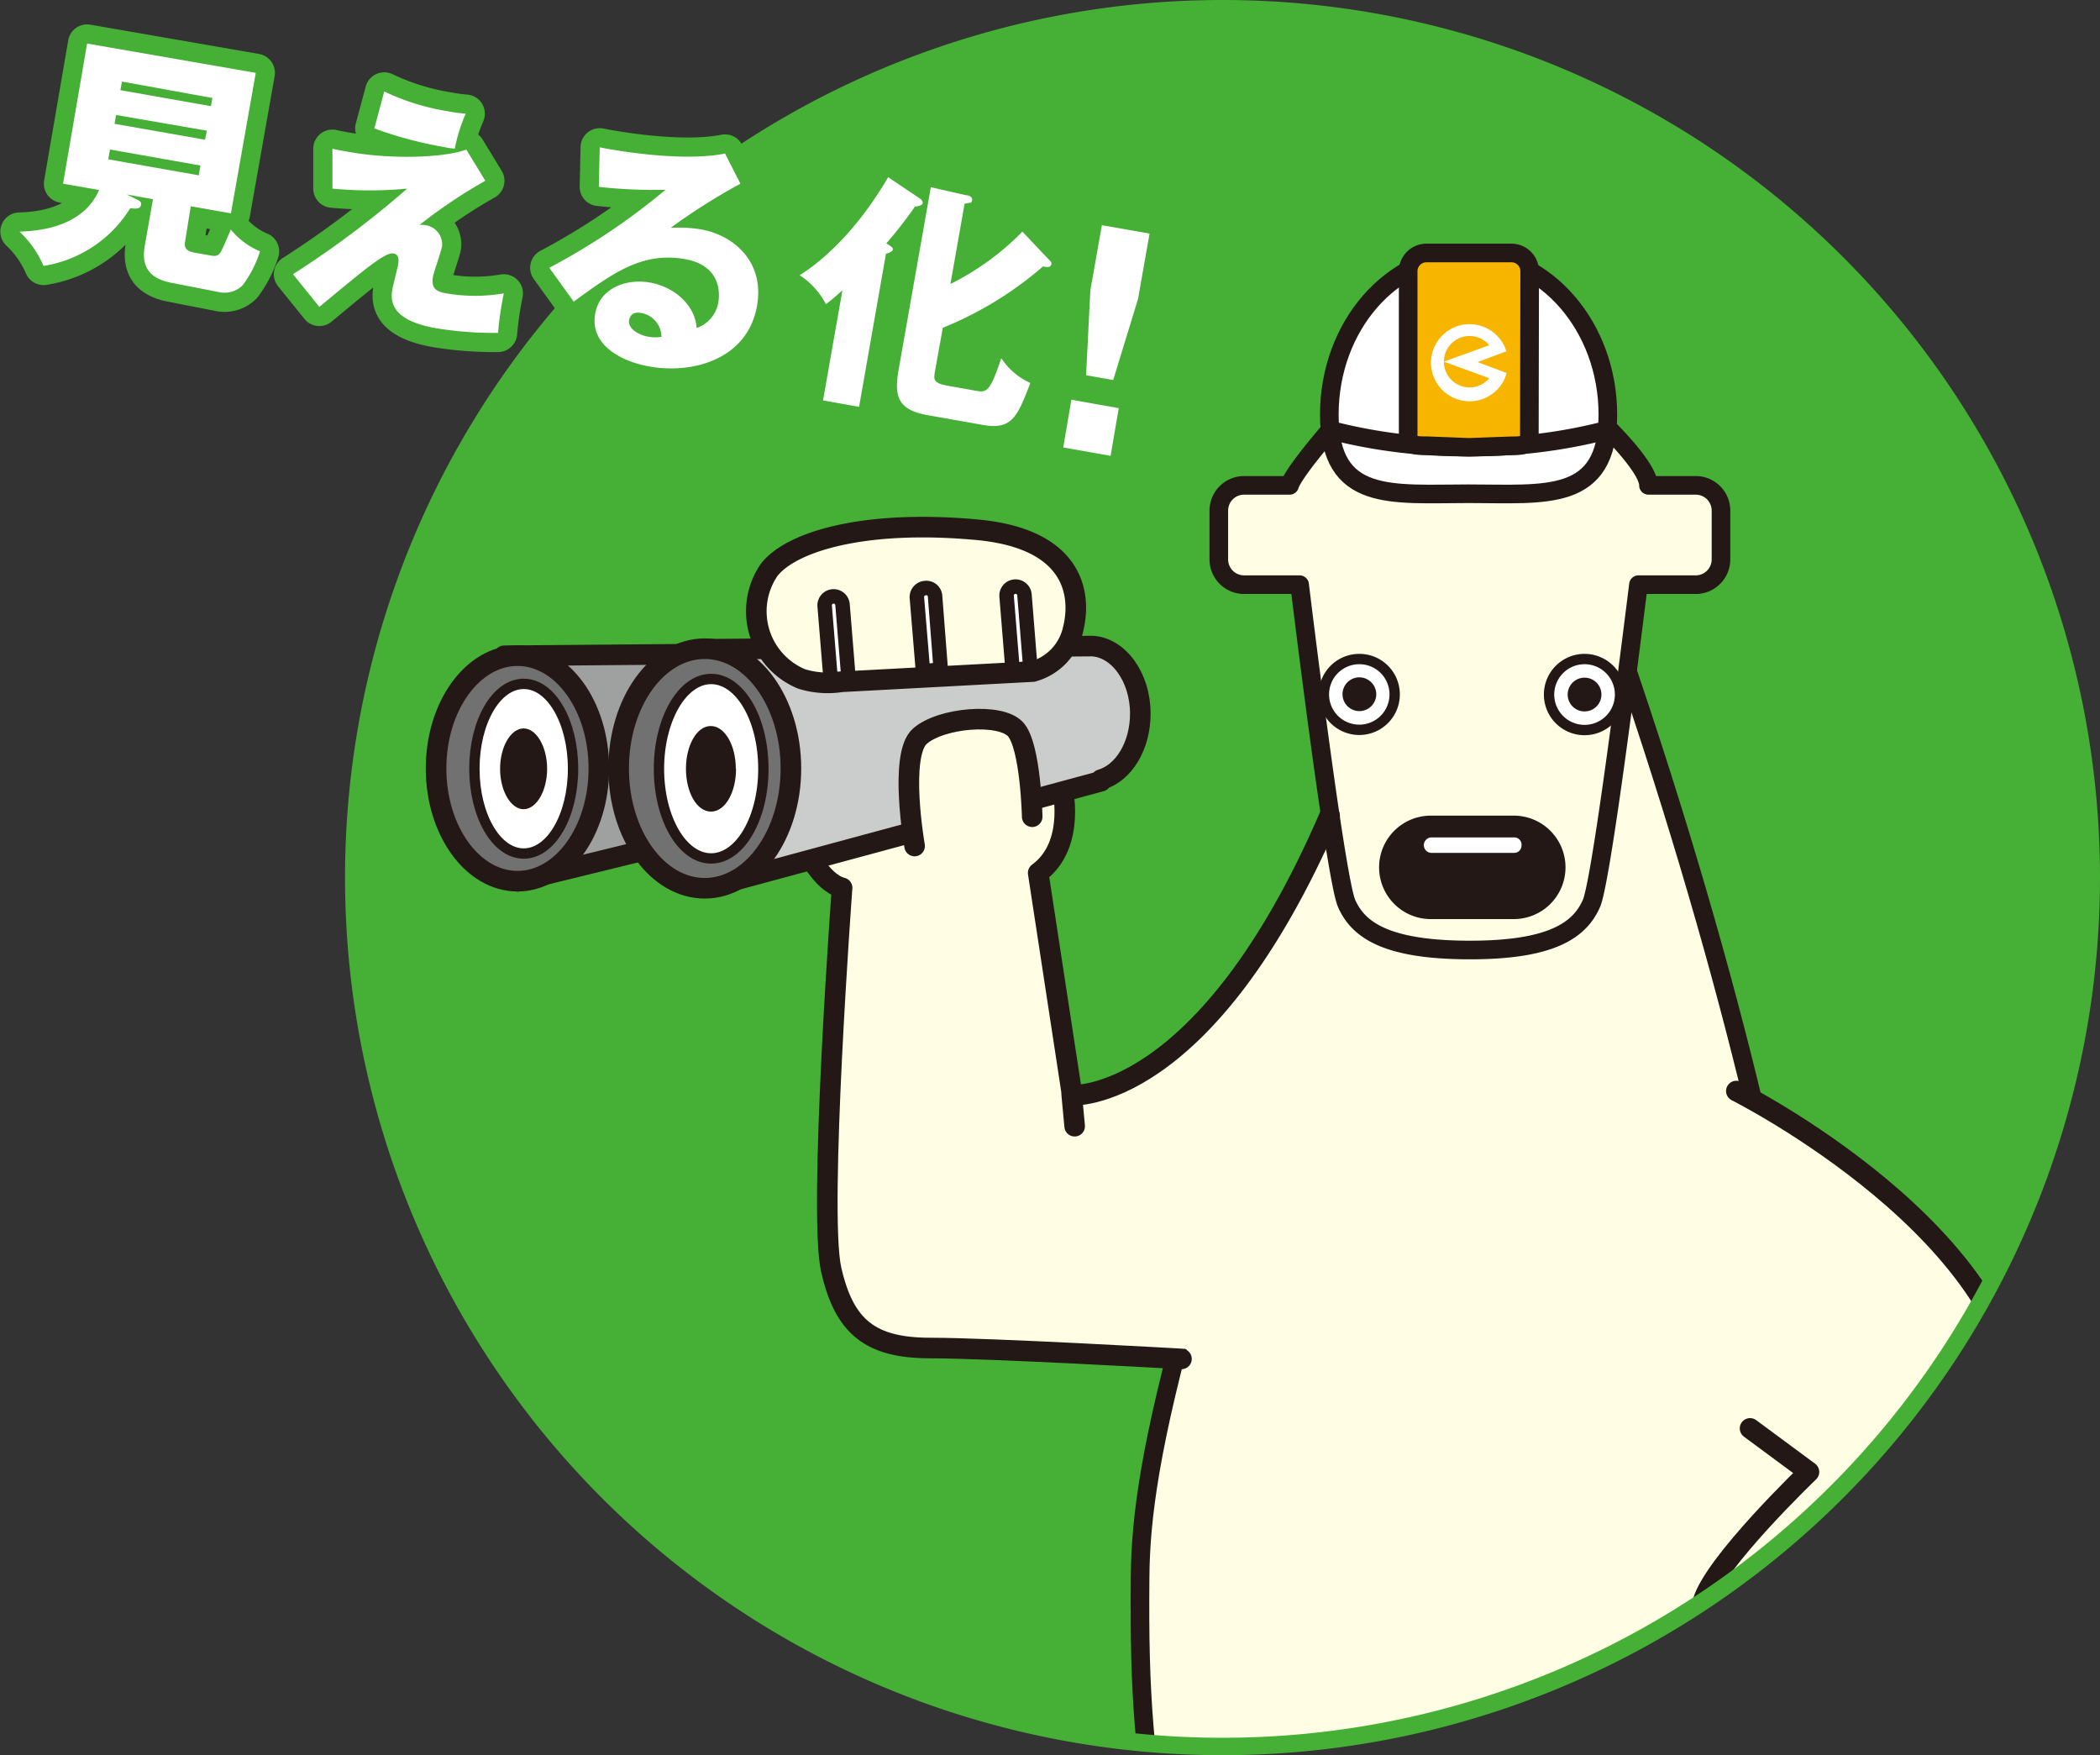 <svg xmlns="http://www.w3.org/2000/svg" xmlns:xlink="http://www.w3.org/1999/xlink" width="192.87" height="161.16" viewBox="0 0 192.87 161.16"><rect x="0" y="0" width="192.87" height="161.16" fill="#333333" stroke="none"/><defs><style>.a,.b{fill:#45b035;}.a,.q,.r{stroke:#45b035;}.a,.q{stroke-width:1.6px;}.c{clip-path:url(#a);}.d{fill:#9fa0a0;}.d,.e,.g,.j,.l,.m,.n,.o,.p{stroke:#231815;}.d,.e,.g,.j,.l,.m,.n,.o,.p,.r{stroke-linecap:round;stroke-linejoin:round;}.d,.e,.n,.p{stroke-width:1.89px;}.e{fill:#727171;}.f,.n{fill:#fffde3;}.g,.j,.m,.q,.r{fill:none;}.g{stroke-width:1.71px;}.h,.l,.o{fill:#fff;}.i{fill:#f8b500;}.j,.l{stroke-width:0.95px;}.k{fill:#231815;}.m{stroke-width:0.66px;}.o{stroke-width:1.33px;}.p{fill:#cbcccc;}.r{stroke-width:3.52px;}</style><clipPath id="a"><path class="a" d="M192.07,80.58A79.79,79.79,0,1,1,112.28.8,79.78,79.78,0,0,1,192.07,80.58Z"/></clipPath></defs><title>booklet48_eco_photo4</title><path class="b" d="M192.07,80.58A79.79,79.79,0,1,1,112.28.8,79.78,79.78,0,0,1,192.07,80.58Z"/><g class="c"><path class="d" d="M86.12,66.13c0-3.35-2-6.07-4.41-6.21H81.5l-35.2.3,1.25,20.71,35-8.58V72.2C84.57,71.59,86.12,69.1,86.12,66.13Z"/><path class="e" d="M55,70.57c0,5.71-3.34,10.35-7.47,10.35s-7.48-4.64-7.48-10.35,3.35-10.36,7.48-10.36S55,64.85,55,70.57Z"/><path class="f" d="M145.43,50.12l-8.86-.57v-.21l-2.27.1-2.26-.1v.21l-1.38.57c-24.57,68.05-26.83,98-26.83,98l2.64,20.4c3.47,34.3,8.27,46.82,8.27,46.82l17.3,2.8v.74l2.26-.37,2.27.37v-.74l17.3-2.8s5.91-12.62,9.38-46.92L168.12,151S170,117.84,145.43,50.12"/><path class="g" d="M145.43,50.12l-8.86-.57v-.21l-2.27.1-2.26-.1v.21l.6.34c-24.56,68.05-27.84,84.14-27.93,94.94-.1,11.16.35,15.61,2.24,28.92,4.32,30.3,7.79,41.57,7.79,41.57l17.3,2.8v.74l2.26-.37,2.27.37v-.74l17.3-2.8s5.91-12.62,9.38-46.92L168.12,151S170,117.84,145.43,50.12Z"/><path class="f" d="M123.26,75.42a69,69,0,0,0-4.48,9c-1.72,4.42-11.57,36.39-11.43,37.25a2.92,2.92,0,0,0,2.31,2.5c1.65.4,15.65-46.36,15.58-46.55S123.26,75.42,123.26,75.42Z"/><path class="f" d="M155.73,44.57H151.4c0-1.87-4.83-6.34-4.83-6.34L135,34.14v-.06l-.08,0-.07,0v.06l-11.58,4.09s-4.39,4.92-4.83,6.34h-4.18a2.32,2.32,0,0,0-2.32,2.33v4.47a2.32,2.32,0,0,0,2.32,2.32h5.1c1.3,10.63,3.51,27.46,4.32,29.28,1.09,2.47,3.7,4.24,11.17,4.27H135c7.47,0,10.07-1.8,11.16-4.27.81-1.82,3-18.65,4.32-29.28h5.26a2.32,2.32,0,0,0,2.32-2.32V46.9a2.32,2.32,0,0,0-2.32-2.33"/><path class="g" d="M155.73,44.57H151.4c0-1.87-4.83-6.34-4.83-6.34L135,34.14v-.06l-.08,0-.07,0v.06l-11.58,4.09s-4.39,4.92-4.83,6.34h-4.18a2.32,2.32,0,0,0-2.32,2.33v4.47a2.32,2.32,0,0,0,2.32,2.32h5.1c1.3,10.63,3.51,27.46,4.32,29.28,1.09,2.47,3.7,4.24,11.17,4.27H135c7.47,0,10.07-1.8,11.16-4.27.81-1.82,3-18.65,4.32-29.28h5.26a2.32,2.32,0,0,0,2.32-2.32V46.9A2.32,2.32,0,0,0,155.73,44.57Z"/><path class="h" d="M147.67,38.07c0,8.11-5.72,7.27-12.79,7.27s-12.79.84-12.79-7.27,5.72-14.68,12.79-14.68S147.67,30,147.67,38.07"/><path class="g" d="M147.67,38.07c0,8.11-5.72,7.27-12.79,7.27s-12.79.84-12.79-7.27,5.72-14.68,12.79-14.68S147.67,30,147.67,38.07Z"/><path class="h" d="M147.55,39.51a49.15,49.15,0,0,1-12.67,1.54,49,49,0,0,1-12.78-1.57"/><path class="g" d="M147.55,39.51a49.15,49.15,0,0,1-12.67,1.54,49,49,0,0,1-12.78-1.57"/><path class="i" d="M140.46,40c0,.92-.75.94-1.67.94l-3.88.14L131,40.93c-.92,0-1.67,0-1.67-.94V24.91A1.68,1.68,0,0,1,131,23.23h7.82a1.68,1.68,0,0,1,1.67,1.68V40"/><path class="g" d="M140.46,40c0,.92-.75.94-1.67.94l-3.88.14L131,40.93c-.92,0-1.67,0-1.67-.94V24.91A1.68,1.68,0,0,1,131,23.23h7.82a1.68,1.68,0,0,1,1.67,1.68Z"/><path class="h" d="M128.09,63.77a3.25,3.25,0,1,1-3.24-3.25,3.24,3.24,0,0,1,3.24,3.25"/><path class="j" d="M128.09,63.77a3.25,3.25,0,1,1-3.24-3.25A3.24,3.24,0,0,1,128.09,63.77Z"/><path class="k" d="M126.4,63.76a1.55,1.55,0,1,1-1.55-1.56,1.56,1.56,0,0,1,1.55,1.56"/><path class="h" d="M148.79,63.77a3.26,3.26,0,1,1-3.26-3.25,3.26,3.26,0,0,1,3.26,3.25"/><path class="j" d="M148.79,63.77a3.26,3.26,0,1,1-3.26-3.25A3.26,3.26,0,0,1,148.79,63.77Z"/><path class="k" d="M147.08,63.78a1.55,1.55,0,1,1-1.55-1.55,1.55,1.55,0,0,1,1.55,1.55"/><path class="l" d="M52.63,70.59c0,4.3-2,7.79-4.53,7.79s-4.53-3.49-4.53-7.79,2-7.79,4.53-7.79S52.63,66.29,52.63,70.59Z"/><path class="k" d="M50.25,70.6c0,2.05-1,3.71-2.16,3.71s-2.16-1.66-2.16-3.71,1-3.71,2.16-3.71,2.16,1.66,2.16,3.71"/><path class="k" d="M143.45,79.65A4.42,4.42,0,0,1,139,84.07h-7.59a4.42,4.42,0,0,1,0-8.84H139a4.42,4.42,0,0,1,4.42,4.42"/><path class="m" d="M143.45,79.65A4.42,4.42,0,0,1,139,84.07h-7.59a4.42,4.42,0,0,1,0-8.84H139A4.42,4.42,0,0,1,143.45,79.65Z"/><path class="h" d="M140.07,77.65a1,1,0,0,1-1,1h-7.59a1,1,0,0,1,0-2.08H139a1,1,0,0,1,1,1"/><path class="m" d="M140.07,77.65a1,1,0,0,1-1,1h-7.59a1,1,0,0,1,0-2.08H139A1,1,0,0,1,140.07,77.65Z"/><path class="h" d="M138.37,32.37a3.15,3.15,0,0,0-.44-1,3.54,3.54,0,1,0,0,3.88,3.26,3.26,0,0,0,.44-1l-2.66-1,2.66-1m-1.59,2.48a2.36,2.36,0,0,1-4.17-1.52h0a2.36,2.36,0,0,1,4.17-1.51l-4.17,1.51h0Z"/><path class="n" d="M108.51,124.79s-17.53-1-23.05-1-7.92-1.92-9.12-7.2,1-35.06,1-35.06c-1.92-.48-3.36-3.6-3.36-3.6V77l23.53-5s1.44,5.52-2.16,8.16l3.12,20.41s12.21.82,23.65-25.65"/><path class="n" d="M159.47,100.19s26.53,13.32,26.12,30.62c-.37,15.13-11.17,19.45-11.17,19.45s3.6,5.76,1.8,8.64-7.8,5.52-11.16,4c-4.69-2.16-9.73-12.25-8.65-15.85s9.73-11.88,9.73-11.88l-5.41-4"/><line class="n" x1="174.42" y1="150.26" x2="170.46" y2="151.71"/><path class="o" d="M175.86,153.17c.21.51.41,1,.61,1.52l-4.18,1.82a.81.81,0,0,1-1.08-.41.83.83,0,0,1,.42-1.09Z"/><path class="p" d="M104.73,65.53c0-3.35-2-6.07-4.41-6.2h-.21l-35.2.29V81.53l36.21-9.79v-.15C103.19,71,104.73,68.51,104.73,65.53Z"/><path class="n" d="M84,77.69s-1.47-8.38.49-10.09,7.37-2.15,8.77-.64S94.8,75,94.8,75"/><line class="n" x1="98.43" y1="100.54" x2="98.7" y2="103.42"/><path class="e" d="M72.64,70.57c0,6.05-3.54,11-7.91,11s-7.91-4.91-7.91-11,3.54-11,7.91-11S72.64,64.51,72.64,70.57Z"/><path class="l" d="M70.11,70.6c0,4.55-2.14,8.23-4.8,8.23s-4.79-3.68-4.79-8.23,2.15-8.25,4.79-8.25S70.11,66,70.11,70.6Z"/><path class="k" d="M67.6,70.6c0,2.17-1,3.93-2.3,3.93S63,72.77,63,70.6s1-3.93,2.28-3.93,2.3,1.76,2.3,3.93"/><path class="n" d="M70.63,52.35a6.72,6.72,0,0,0,3,10,8.12,8.12,0,0,0,3.65.26l17.57-.94a5.18,5.18,0,0,0,3.71-3.9c.81-3.29,0-8.26-8.69-9.11C79.28,47.66,72.59,49.78,70.63,52.35Z"/><path class="o" d="M77.93,62.28l-1.64.1-.55-6.72a.82.82,0,0,1,1.64-.14Z"/><path class="o" d="M94.63,61.34c-.51.06-1.06.13-1.63.18l-.55-6.76a.82.82,0,1,1,1.64-.14Z"/><path class="o" d="M86.4,61.47l-1.63.19-.56-6.77A.83.83,0,0,1,85,54a.8.8,0,0,1,.88.75Z"/></g><path class="q" d="M192.07,80.58A79.79,79.79,0,1,1,112.28.8,79.78,79.78,0,0,1,192.07,80.58Z"/><path class="r" d="M17,22.18c-.08.45,0,.84.76,1l1.62.29c.61.11.78-.12.93-.39s.64-1.42.89-2a6.89,6.89,0,0,0,2.68,2,10.4,10.4,0,0,1-1.59,3.11,2.36,2.36,0,0,1-2.2.63L15.9,26c-1.76-.31-3-1.13-2.61-3.39l.76-4.32-2.41-.43,1,.49c.13.07.37.18.32.45-.08.43-.55.37-1,.32A11.47,11.47,0,0,1,4,24.42a9.38,9.38,0,0,0-2.21-3.15c1.47-.06,5.76-.26,7.31-3.82l-3.31-.58L8,4,23.49,6.69l-2.28,12.9-3.69-.65ZM10.1,13.73l-.16.9,8.31,1.47.16-.9Zm.56-3.17-.14.81,8.31,1.46L19,12Zm8.71-.81L19.51,9,11.2,7.49l-.14.79Z"/><path class="r" d="M44.57,16.6a47.5,47.5,0,0,0-6.06,4.07,1.35,1.35,0,0,1,.53,0,1.79,1.79,0,0,1,1.56,1.95c-.08.45-.76,2.37-.83,2.77-.2,1.13.33,1.39,1.23,1.55a15.54,15.54,0,0,0,5.27,0,31.43,31.43,0,0,0-.53,3.63,33.12,33.12,0,0,1-5.7-.43c-4-.71-4.23-2.37-4-3.59.07-.36.45-1.87.51-2.18s.17-1-.39-1.09c-.77-.14-2.43,1.26-6.83,4.9l-2.42-3a87.47,87.47,0,0,0,10.49-7.86,36.24,36.24,0,0,1-6.87,0V13.66c.74.16,1.1.22,1.58.3,3.69.66,8.49.57,10.72-.22ZM35.29,8.4a21.41,21.41,0,0,0,5.87,1.82,13.64,13.64,0,0,0,1.61.22,15.66,15.66,0,0,0-1,3.2c-.28,0-.6-.06-1-.14a36.35,36.35,0,0,1-6.39-1.71Z"/><path class="r" d="M68,16.87a56.63,56.63,0,0,0-6.4,4.05,12.88,12.88,0,0,1,2.76.14c3.06.54,5.87,3,5.17,7-.87,5-6,6.29-9.86,5.6-2.9-.51-5.52-2.16-5-4.88.4-2.23,2.71-3.24,5.05-2.83,2.12.38,4.12,2,4.26,4.17a3,3,0,0,0,2-2.4c.09-.54.4-3.32-3.09-3.93C59,23.13,56.39,25,52.69,27.7l-2.24-3.11a61,61,0,0,0,10.67-7.16A46.39,46.39,0,0,1,55,17.16l.08-3.63c.87.18,7.37,1.4,11.51.57ZM58.87,28.74c-.77-.14-1,.26-1.09.64-.15.86,1,1.42,1.82,1.55a3.43,3.43,0,0,0,1.15,0A2.24,2.24,0,0,0,58.87,28.74Z"/><path class="r" d="M78.9,37.36l-3.31-.59,1.78-10.11c-.74.66-1.14,1-1.52,1.27a7,7,0,0,0-2.41-2.66c.7-.43,4.54-2.84,8.13-9l2.9,1.95c.11.07.31.24.27.45s-.54.3-.7.29a38.73,38.73,0,0,1-2.64,3.39c.57.35.62.41.6.57s-.26.28-.63.38Zm17.45-13.5c.14.14.24.22.21.4-.07.36-.49.26-.76.2a32.83,32.83,0,0,1-9.21,5.64l-.72,4c-.12.72-.19,1.08,1.16,1.32l2.64.47c.94.16,1.25.12,2.29-3a6.29,6.29,0,0,0,2.67,2.28c-1.16,3-1.65,4.33-4.31,3.86l-5.15-.91c-2.77-.49-3-1.81-2.68-3.93l3-17,3.24.74c.2,0,.6.12.55.44s-.11.21-.69.34l-1.3,7.37a24.53,24.53,0,0,0,6.61-4.81Z"/><path class="r" d="M98.4,36.71l4.35.77L102,41.86l-4.35-.77Zm7.18-15.26-1.06,6-2.28,7.45-2.49-.44.39-7.78,1.06-6Z"/><path class="h" d="M17,22.18c-.08.45,0,.84.76,1l1.62.29c.61.11.78-.12.93-.39s.64-1.42.89-2a6.89,6.89,0,0,0,2.68,2,10.4,10.4,0,0,1-1.59,3.11,2.36,2.36,0,0,1-2.2.63L15.9,26c-1.76-.31-3-1.13-2.61-3.39l.76-4.32-2.41-.43,1,.49c.13.07.37.18.32.45-.08.43-.55.37-1,.32A11.47,11.47,0,0,1,4,24.42a9.38,9.38,0,0,0-2.21-3.15c1.47-.06,5.76-.26,7.31-3.82l-3.31-.58L8,4,23.49,6.69l-2.28,12.9-3.69-.65ZM10.1,13.73l-.16.9,8.31,1.47.16-.9Zm.56-3.17-.14.81,8.31,1.46L19,12Zm8.71-.81L19.51,9,11.2,7.49l-.14.79Z"/><path class="h" d="M44.57,16.6a47.5,47.5,0,0,0-6.06,4.07,1.35,1.35,0,0,1,.53,0,1.79,1.79,0,0,1,1.56,1.95c-.08.45-.76,2.37-.83,2.77-.2,1.13.33,1.39,1.23,1.55a15.54,15.54,0,0,0,5.27,0,31.43,31.43,0,0,0-.53,3.63,33.12,33.12,0,0,1-5.7-.43c-4-.71-4.23-2.37-4-3.59.07-.36.45-1.87.51-2.18s.17-1-.39-1.09c-.77-.14-2.43,1.26-6.83,4.9l-2.42-3a87.47,87.47,0,0,0,10.49-7.86,36.24,36.24,0,0,1-6.87,0V13.66c.74.16,1.1.22,1.58.3,3.69.66,8.49.57,10.72-.22ZM35.29,8.4a21.41,21.41,0,0,0,5.87,1.82,13.64,13.64,0,0,0,1.61.22,15.66,15.66,0,0,0-1,3.2c-.28,0-.6-.06-1-.14a36.35,36.35,0,0,1-6.39-1.71Z"/><path class="h" d="M68,16.87a56.63,56.63,0,0,0-6.4,4.05,12.88,12.88,0,0,1,2.76.14c3.06.54,5.87,3,5.17,7-.87,5-6,6.29-9.86,5.6-2.9-.51-5.52-2.16-5-4.88.4-2.23,2.71-3.24,5.05-2.83,2.12.38,4.12,2,4.26,4.17a3,3,0,0,0,2-2.4c.09-.54.4-3.32-3.09-3.93C59,23.13,56.39,25,52.69,27.7l-2.24-3.11a61,61,0,0,0,10.67-7.16A46.39,46.39,0,0,1,55,17.16l.08-3.63c.87.18,7.37,1.4,11.51.57ZM58.87,28.74c-.77-.14-1,.26-1.09.64-.15.86,1,1.42,1.82,1.55a3.43,3.43,0,0,0,1.15,0A2.24,2.24,0,0,0,58.87,28.74Z"/><path class="h" d="M78.9,37.36l-3.31-.59,1.78-10.11c-.74.66-1.14,1-1.52,1.27a7,7,0,0,0-2.41-2.66c.7-.43,4.54-2.84,8.13-9l2.9,1.95c.11.07.31.24.27.45s-.54.3-.7.29a38.73,38.73,0,0,1-2.64,3.39c.57.35.62.41.6.57s-.26.28-.63.38Zm17.45-13.5c.14.14.24.22.21.4-.07.36-.49.26-.76.2a32.83,32.83,0,0,1-9.21,5.64l-.72,4c-.12.72-.19,1.08,1.16,1.32l2.64.47c.94.16,1.25.12,2.29-3a6.29,6.29,0,0,0,2.67,2.28c-1.16,3-1.65,4.33-4.31,3.86l-5.15-.91c-2.77-.49-3-1.81-2.68-3.93l3-17,3.24.74c.2,0,.6.12.55.44s-.11.21-.69.34l-1.3,7.37a24.53,24.53,0,0,0,6.61-4.81Z"/><path class="h" d="M98.4,36.71l4.35.77L102,41.86l-4.35-.77Zm7.18-15.26-1.06,6-2.28,7.45-2.49-.44.39-7.78,1.06-6Z"/></svg>